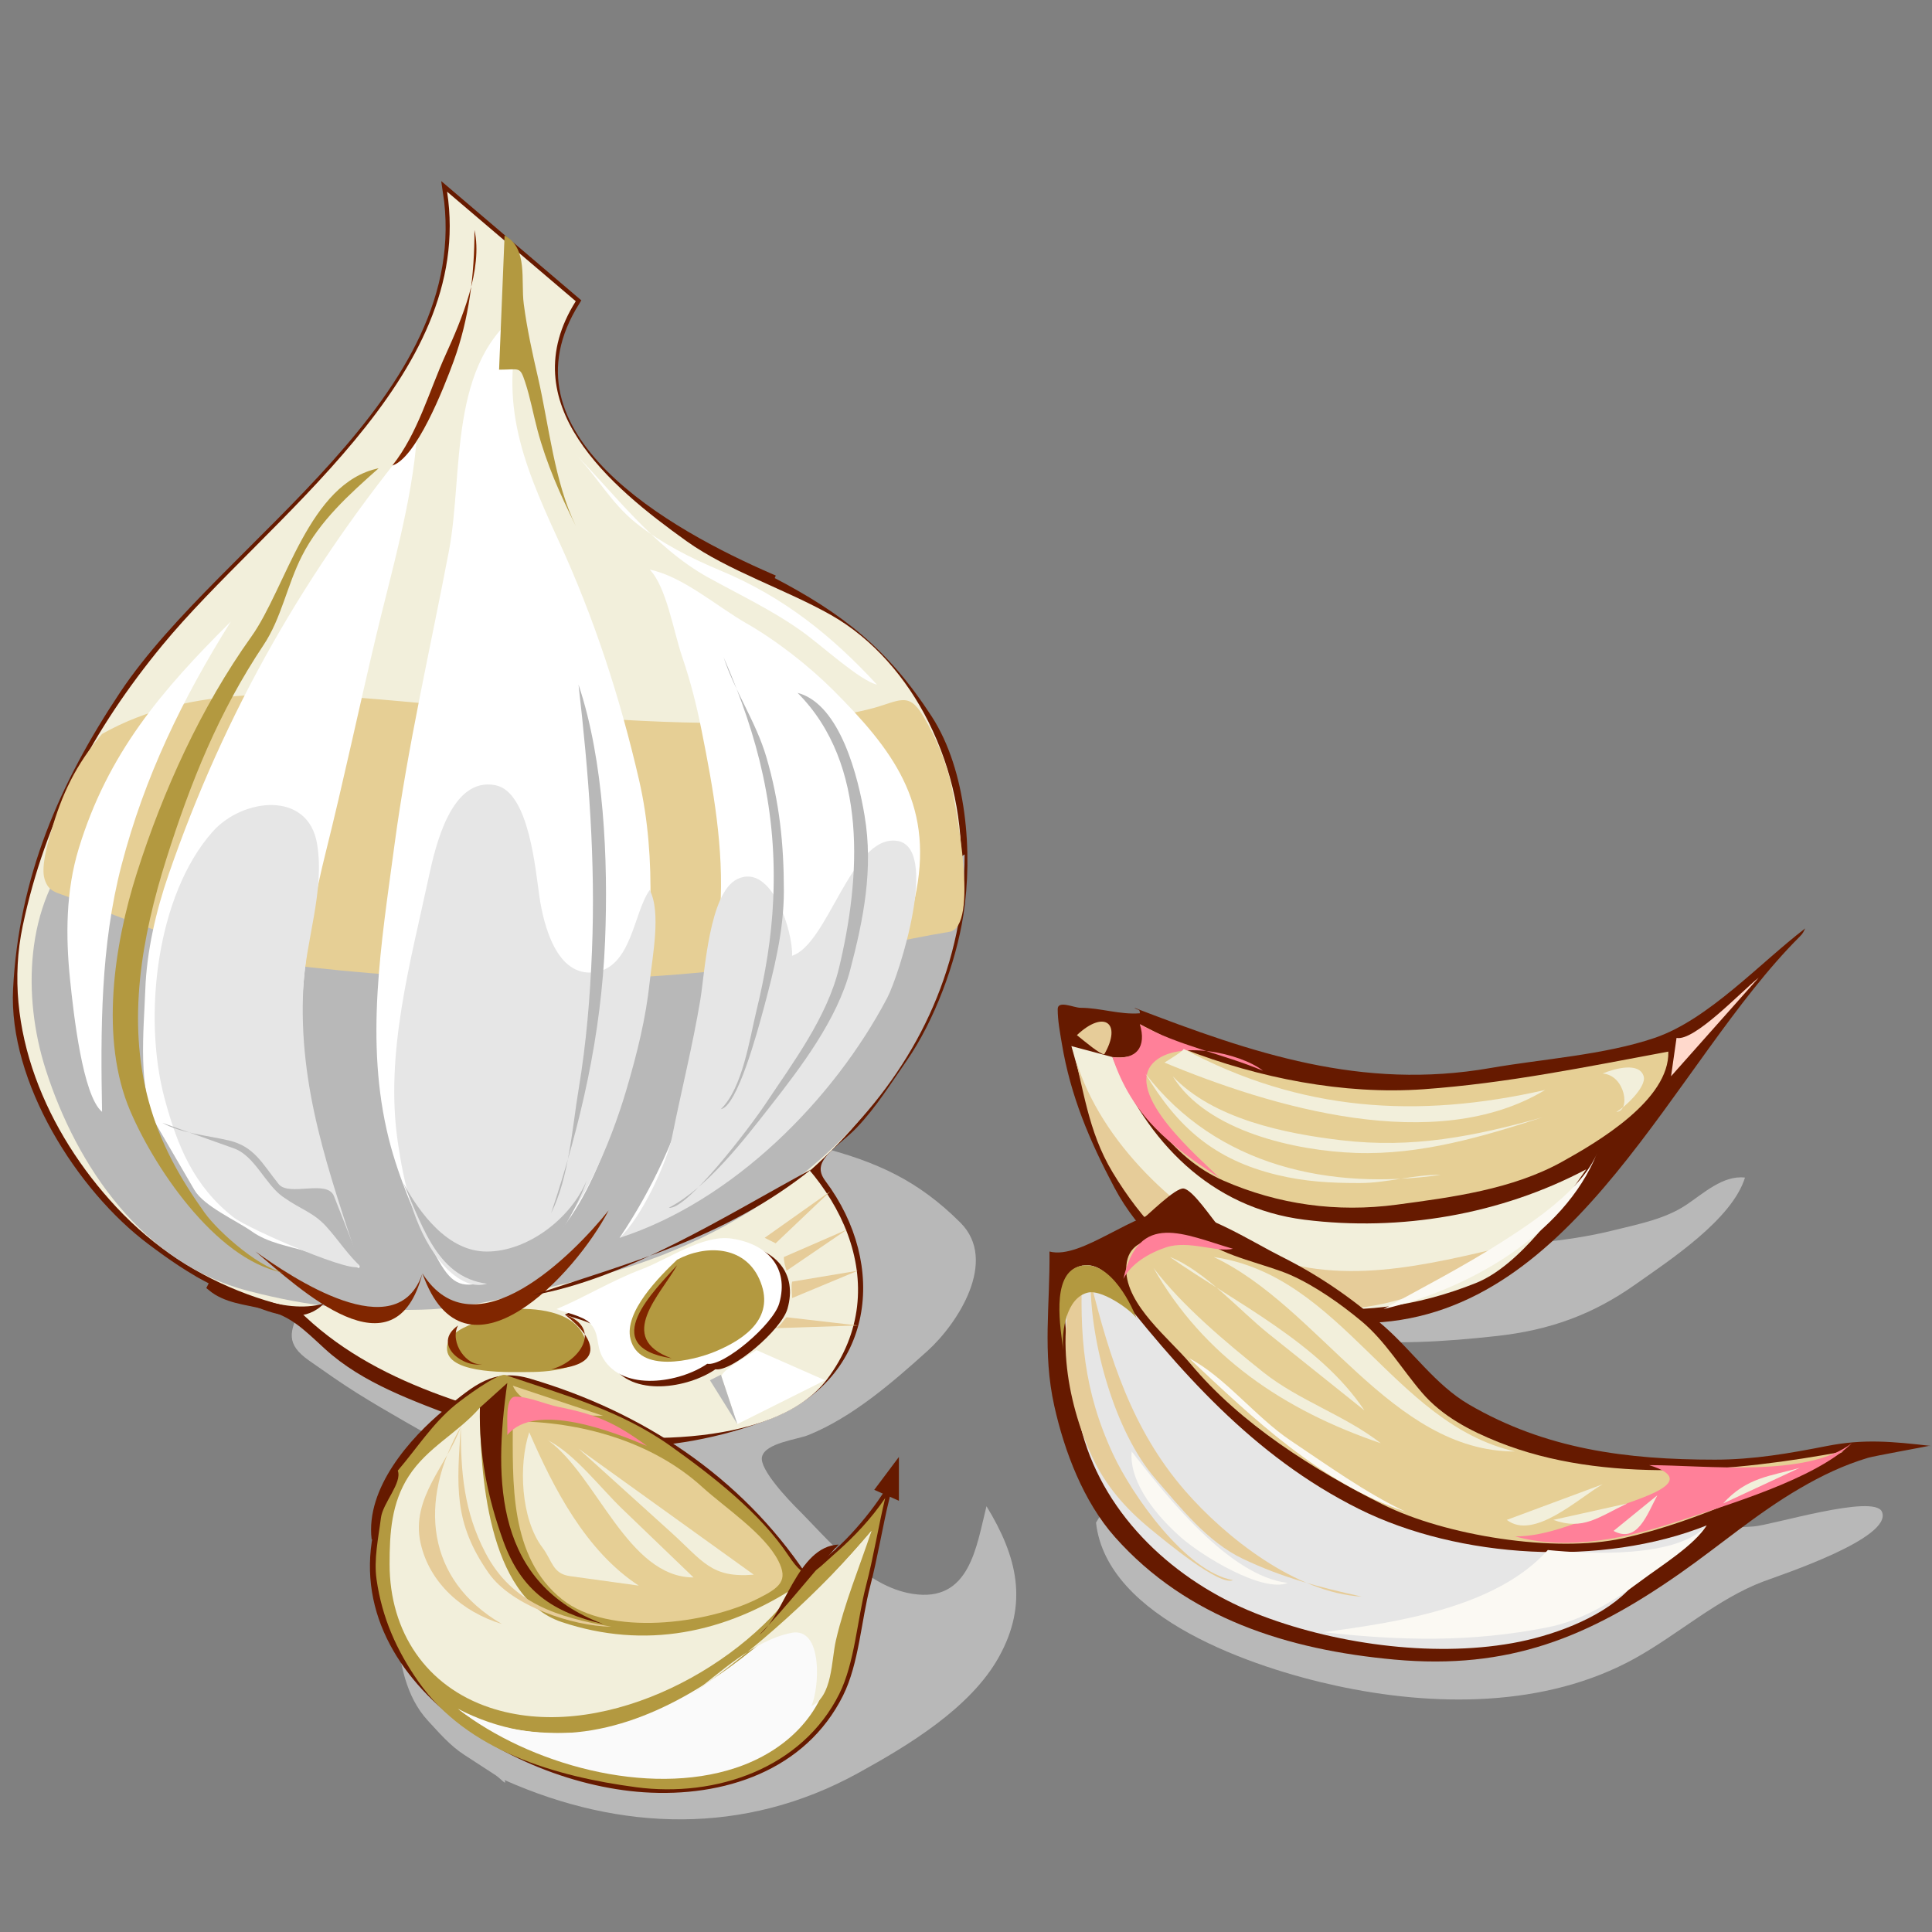 <svg version="1.0" preserveAspectRatio="xMidYMid meet" height="1080" viewBox="0 0 810 810" zoomAndPan="magnify" width="1080" xmlns:xlink="http://www.w3.org/1999/xlink" xmlns="http://www.w3.org/2000/svg"><rect x="0" y="0" width="810" height="810" fill="#808080" stroke="none"/><defs><clipPath id="ce99ecba10"><path clip-rule="nonzero" d="M 0 75.922 L 455 75.922 L 455 656 L 0 656 Z M 0 75.922"></path></clipPath><clipPath id="b25c34b4f6"><path clip-rule="nonzero" d="M 106 528 L 422 528 L 422 769.672 L 106 769.672 Z M 106 528"></path></clipPath></defs><path fill-rule="nonzero" fill-opacity="1" d="M 211.547 746.309 C 260.164 767.918 312.16 769.555 359.645 743.434 C 380.477 731.977 406.848 716.188 418.785 694.707 C 431.246 672.289 426.559 652.672 413.59 631.488 C 409.324 648.445 406.605 672.004 382.602 668.23 C 362.848 665.121 347.75 645.98 334.309 632.562 C 331.004 629.27 318.281 616.062 319.461 610.816 C 320.777 604.965 334.25 603.555 338.969 601.633 C 357.461 594.125 374.094 579.668 388.809 566.418 C 401.371 555.105 418.691 528.637 402.676 512.625 C 384.949 494.906 367.633 487.098 343.566 480.859 C 303.531 470.477 253.051 481.477 215.184 495.844 C 198.875 502.031 182.086 508.258 166.77 516.668 C 154.254 523.535 132.566 535.727 125.953 548.945 C 121.285 558.27 119.793 563.578 129.566 570.418 C 136.25 575.098 142.918 579.832 149.84 584.156 C 162.895 592.316 176.727 599.883 189.73 607.375 C 173.289 623.477 163.277 660.93 166.078 683.355 C 167.789 697.016 169.863 711.133 179.527 721.539 C 184.461 726.852 188.652 731.824 194.688 735.75 C 199.035 738.574 203.383 741.402 207.73 744.227 C 209.895 745.633 212.68 749.082 211.547 746.309" fill="#b8b8b8"></path><path fill-rule="nonzero" fill-opacity="1" d="M 322.918 242.25 C 281.066 224.113 205.832 182.84 241.402 126.289 L 187.457 80.359 C 200.824 167.602 94.328 227.551 51.859 291.242 C 26.328 329.535 9.688 368.34 7.262 414.691 C 5.262 452.895 33.672 498.039 63.25 520.242 C 71.961 526.777 80.105 532.453 89.871 537.336 L 88.715 539.633 C 94.867 544.707 102.883 545.18 110.535 547.09 C 122.871 550.176 127.809 555.465 137.316 564.188 C 153.043 578.617 174.121 585.73 193.629 593.32 C 234.355 609.156 281.633 609.145 322.148 593.383 C 364.57 576.879 370.512 530.812 344.598 496.211 C 336.992 486.055 349.988 479.91 357.914 471.586 C 365.914 463.188 371.973 453.379 378.594 443.859 C 390.043 427.398 399.023 403.324 402.129 383.477 C 406.129 357.875 403.52 323.531 389.086 301.312 C 379.207 286.105 370.996 275.762 357.574 263.684 C 347.613 254.723 330.922 251.445 322.918 242.25" fill="#661a00"></path><g clip-path="url(#ce99ecba10)"><path stroke-miterlimit="10" stroke-opacity="1" stroke-width="1.2" stroke="#661a00" d="M 107.351 56.222 C 93.202 50.092 67.767 36.14 79.793 17.025 L 61.555 1.5 C 66.074 30.99 30.071 51.253 15.714 72.782 C 7.083 85.726 1.457 98.843 0.637 114.51 C -0.039 127.424 9.565 142.683 19.565 150.188 C 22.51 152.397 25.263 154.316 28.565 155.966 L 28.174 156.743 C 30.254 158.458 32.963 158.618 35.55 159.263 C 39.721 160.306 41.39 162.094 44.604 165.043 C 49.921 169.92 57.047 172.325 63.642 174.89 C 77.41 180.243 93.393 180.239 107.09 174.911 C 121.432 169.333 123.441 153.761 114.68 142.065 C 112.109 138.632 116.502 136.555 119.182 133.742 C 121.886 130.903 123.934 127.587 126.173 124.37 C 130.043 118.806 133.08 110.668 134.129 103.959 C 135.482 95.305 134.6 83.697 129.72 76.186 C 123.567 66.716 117.318 61.793 107.351 56.609" stroke-linejoin="miter" fill="none" transform="matrix(2.958, 0, 0, 2.958, 5.378, 75.921)" stroke-linecap="square"></path></g><path fill-rule="nonzero" fill-opacity="1" d="M 313.727 468.445 C 351.102 491.809 376.336 538.832 346.762 578.23 C 324.352 608.094 257.621 605.711 226.023 597.469 C 181.648 585.898 138.219 571.625 111.098 532.422 C 96.73 511.648 122.023 490.25 136.539 480.574 C 152.723 469.785 174.676 463.965 193.773 461.672 C 213.703 459.277 233.43 458.395 253.512 459.777 C 262.645 460.406 272.543 459.977 281.484 462.062 C 289.91 464.035 307.371 470.82 313.727 468.445" fill="#f2efdb"></path><path fill-rule="nonzero" fill-opacity="1" d="M 187.445 80.359 L 241.391 126.285 C 214.375 169.234 255.754 203.961 287.906 226.922 C 305.227 239.293 329.59 247.184 348.418 257.859 C 366.129 267.898 380.188 284.488 389.211 302.535 C 430.727 385.59 372.758 483.703 295.027 520.426 C 218.188 556.723 113.355 575.281 48.719 506.039 C 19.621 474.875 0.469 431.18 9.535 388.16 C 18.961 343.461 39.09 305.73 68.016 270.578 C 111.746 217.438 199.371 158.18 187.445 80.359" fill="#f2efdb"></path><path fill-rule="nonzero" fill-opacity="1" d="M 213.848 548.82 C 223.926 548.309 240.047 549.289 244.848 560.301 C 250.633 573.578 231.566 575.227 221.715 575.227 C 215.105 575.227 188.527 576.484 187.445 566.043 C 186.285 554.797 209.703 553.047 213.848 548.82" fill="#b39940"></path><path fill-rule="nonzero" fill-opacity="1" d="M 32.461 354.777 C 64.352 349.867 96.242 363.715 126.348 373.395 C 158.109 383.605 190.859 396.566 224.078 400.996 C 259.375 405.699 293.566 408.996 327.453 395.441 C 353.125 385.168 381.539 373.68 404.414 358.219 C 404.414 449.277 328.742 517.668 243.633 536.582 C 221.531 541.496 199.352 548.574 176.656 549.09 C 149.398 549.711 130.512 548.023 104.168 541.25 C 60.055 529.91 32.168 489.094 19.145 448.367 C 9.332 417.684 10.535 379.133 32.461 354.777" fill="#b8b8b8"></path><path fill-rule="nonzero" fill-opacity="1" d="M 42.789 307.699 C 80.391 286.555 125.875 290.281 167.891 293.988 C 213.074 297.973 258.23 303.109 303.605 303.109 C 324.188 303.109 344.711 302.242 364.68 297.254 C 376.734 294.242 380.637 289.492 386.938 300.004 C 392.289 308.926 396.984 319.898 399.02 330.066 C 400.625 338.098 410.707 388.566 398.039 390.668 C 377.406 394.09 357.047 399.137 336.297 402.379 C 267.219 413.172 198.949 413.207 129.609 405.5 C 94.777 401.629 62.309 389.656 30.074 376.605 C 23.543 373.961 20.441 374.195 18.688 368.551 C 17.109 363.477 19.953 353.809 21.344 348.926 C 25.879 332.98 31.906 320.41 42.789 307.699" fill="#e6cf95"></path><path fill-rule="nonzero" fill-opacity="1" d="M 272.391 238.809 C 286.258 241.637 300.602 254.277 312.832 261.266 C 325.453 268.48 339.102 279.133 349.34 289.367 C 374.137 314.168 391.113 336.48 384.207 373.344 C 370.891 444.457 322.043 487.82 259.766 518.969 C 288.312 476.312 298.805 431.594 301.973 380.934 C 303.547 355.766 299.055 330.789 294.152 306.277 C 291.969 295.355 289.496 285.621 285.91 275.098 C 282.438 264.898 279.363 245.906 272.391 238.809" fill="#ffffff"></path><path fill-rule="nonzero" fill-opacity="1" d="M 227.625 523.559 C 250.43 503.715 262.129 459.086 267.219 430.555 C 273.141 397.395 275.559 360.113 267.938 327.062 C 259.891 292.172 249.039 258.848 233.992 226.223 C 218.309 192.195 208.438 166.922 219.582 129.73 C 187.508 151.422 194.488 198.094 188.203 231.051 C 180.379 272.074 170.879 313.082 165.355 354.461 C 159.883 395.488 152.797 436.629 162.992 477.418 C 167.125 493.969 175.484 513.805 183.992 528.727 C 189.781 538.887 194.137 540.465 205.164 536.789 C 210.316 535.066 226.848 525.188 227.625 523.559" fill="#ffffff"></path><path fill-rule="nonzero" fill-opacity="1" d="M 150.707 530.449 C 137.34 504.141 127.996 479.617 126.551 449.246 C 125.086 418.375 128.93 387.906 136.441 357.852 C 144.02 327.551 150.453 297.016 157.684 266.641 C 164.094 239.719 172.859 210.137 174.809 182.551 C 128.598 238.309 94.23 298.332 70.641 366.777 C 65.375 382.055 61.465 398.953 60.906 415.109 C 60.336 431.457 57.422 457.621 66.062 472.43 L 81.508 498.902 C 85.492 505.734 99.195 511.754 105.648 516.328 C 112.375 521.094 120.883 522.391 128.738 524.723 C 134.457 526.426 140.18 528.121 145.898 529.828 C 149.551 530.91 151.09 532.68 150.707 530.449" fill="#ffffff"></path><path fill-rule="nonzero" fill-opacity="1" d="M 42.789 466.148 C 42.152 431.691 42.145 396.441 50.953 362.703 C 60.688 325.422 76.402 293.18 96.746 260.621 C 67.781 289.402 45.184 315.781 32.992 355.816 C 27.582 373.582 27.492 392.484 29.387 410.844 C 30.859 425.07 34.648 459.391 42.789 466.148" fill="#ffffff"></path><path fill-rule="nonzero" fill-opacity="1" d="M 299.949 574.078 C 288.531 581.961 264.785 586.004 256.324 571.781 C 252.988 566.172 255.207 561.488 250.586 556.855 C 247.719 553.984 240.23 552.59 236.809 551.121 C 248.641 546.176 260.094 539.086 272.398 534.469 C 283.355 530.355 298.129 519.852 310.066 521.562 C 324.988 523.703 334.457 533.656 330.152 548.711 C 327.598 557.637 306.809 575.23 299.949 574.078" fill="#661a00"></path><path fill-rule="nonzero" fill-opacity="1" d="M 296.504 571.781 C 285.105 579.652 261.316 583.688 252.871 569.484 C 249.535 563.871 251.762 559.191 247.133 554.562 C 244.332 551.762 237.027 550.273 233.363 548.824 C 245.195 543.871 256.645 536.789 268.949 532.176 C 279.906 528.062 294.676 517.562 306.613 519.27 C 321.527 521.402 331.012 531.363 326.707 546.418 C 324.16 555.332 303.355 572.945 296.504 571.781" fill="#ffffff"></path><path fill-rule="nonzero" fill-opacity="1" d="M 283.871 528.145 C 295.832 521.754 311.992 522.199 318.312 536.18 C 325.438 551.949 312.938 561.188 299.941 566.602 C 290.555 570.516 268.051 575.898 264.352 561.441 C 261.434 550.031 276.828 534.887 283.871 528.145" fill="#b39940"></path><path fill-rule="nonzero" fill-opacity="1" d="M 164.484 195.18 C 175.176 181.773 179.863 164.074 186.863 148.676 C 193.582 133.891 202.516 112.758 198.926 96.434 C 198.926 115.25 196.656 133.656 190.211 151.379 C 185.961 163.07 174.457 192.008 164.484 195.18" fill="#802600"></path><path fill-rule="nonzero" fill-opacity="1" d="M 211.547 98.727 C 210.781 117.48 210.012 136.234 209.246 154.992 C 217.891 154.992 217.918 153.41 220.156 160.156 C 222.32 166.664 223.551 173.625 225.324 180.25 C 229.129 194.496 234.805 207.254 241.391 220.438 C 232.422 202.156 230.148 178.195 225.582 158.395 C 223.227 148.191 220.941 137.828 219.59 127.434 C 218.293 117.5 221.48 104 211.547 98.727" fill="#b39940"></path><path fill-rule="nonzero" fill-opacity="1" d="M 177.105 533.887 C 198.848 568.121 240.531 525.77 255.168 507.473 C 241.395 534.129 194.926 584.266 177.105 533.887" fill="#802600"></path><path fill-rule="nonzero" fill-opacity="1" d="M 223.027 543.086 C 265.062 529.055 304.66 518.652 340.129 490.266 C 304.531 509.414 263.234 536.117 223.027 543.086" fill="#661a00"></path><path fill-rule="nonzero" fill-opacity="1" d="M 317.18 566.043 L 345.879 578.68 L 309.141 597.047 L 302.555 577.266 C 301.738 574.82 314.738 567.734 317.18 566.043" fill="#ffffff"></path><path fill-rule="nonzero" fill-opacity="1" d="M 328.648 527.008 L 355.047 515.523 L 329.789 532.742 C 329.207 531.004 328.566 528.859 328.648 527.008" fill="#e6cc99"></path><path fill-rule="nonzero" fill-opacity="1" d="M 332.09 537.336 C 341.273 535.805 350.461 534.277 359.645 532.742 L 332.09 544.227 C 332.09 542.094 331.605 539.43 332.09 537.336" fill="#e6cc99"></path><path fill-rule="nonzero" fill-opacity="1" d="M 329.789 552.262 L 359.645 555.711 L 325.207 556.855 C 327.391 555.867 328.645 553.164 329.789 552.262" fill="#e6cc99"></path><path fill-rule="nonzero" fill-opacity="1" d="M 325.195 521.254 L 348.152 499.438 L 320.594 518.957 L 325.195 521.254" fill="#e6cc99"></path><path fill-rule="nonzero" fill-opacity="1" d="M 302.238 576.367 L 309.125 597.035 L 297.645 578.668 L 302.238 576.367" fill="#b8b8b8"></path><path fill-rule="nonzero" fill-opacity="1" d="M 367.672 287.035 C 348.93 266.719 328.641 250.285 302.109 239.23 C 289.781 234.098 277.074 227.641 266.648 219.285 C 255.914 210.676 250.086 199.266 240.816 190.008 C 256.641 205.812 273.965 229.352 296.691 241.977 C 310.066 249.406 323.551 255.672 336.109 264.641 C 344.859 270.891 360.375 285.281 367.672 287.035" fill="#ffffff"></path><path fill-rule="nonzero" fill-opacity="1" d="M 376.871 629.207 L 376.871 610.832 L 366.535 624.617 L 376.871 629.207" fill="#661a00"></path><path fill-rule="nonzero" fill-opacity="1" d="M 336.672 661.336 C 309.324 620.352 268.5 593.574 221.867 579.816 C 207.492 575.574 200.223 581.828 187.43 592.445 C 173.07 604.355 155.121 624.754 157.574 645.266 C 157.473 638.652 160.598 630.16 164.469 624.602 C 132.055 693.809 210.102 745.781 270.078 749.75 C 303.012 751.93 336.527 740.879 351.844 710.203 C 358.363 697.141 359.359 679.016 363.074 664.785 C 366.254 652.613 368.234 640.016 371.113 628.043 C 363.004 640.066 349.676 655.16 336.672 661.336" fill="#661a00"></path><g clip-path="url(#b25c34b4f6)"><path stroke-miterlimit="10" stroke-opacity="1" stroke-width="1.2" stroke="#661a00" d="M 112 197.881 C 102.755 184.027 88.954 174.976 73.188 170.326 C 68.329 168.892 65.871 171.006 61.546 174.594 C 56.692 178.62 50.624 185.515 51.453 192.449 C 51.419 190.213 52.475 187.343 53.784 185.464 C 42.826 208.857 69.211 226.425 89.487 227.766 C 100.621 228.503 111.951 224.768 117.13 214.399 C 119.334 209.983 119.67 203.857 120.926 199.047 C 122.001 194.932 122.671 190.674 123.644 186.627 C 120.902 190.691 116.397 195.793 112 197.881" stroke-linejoin="miter" fill="none" transform="matrix(2.958, 0, 0, 2.958, 5.378, 75.921)" stroke-linecap="square"></path></g><path stroke-miterlimit="10" stroke-opacity="1" stroke-width="0.7" stroke="#661a00" d="M 51.458 192.06 L 51.458 192.449" stroke-linejoin="miter" fill="none" transform="matrix(2.958, 0, 0, 2.958, 5.378, 75.921)" stroke-linecap="square"></path><path fill-rule="nonzero" fill-opacity="1" d="M 166.77 616.562 C 174.68 607.348 181.387 596.762 190.887 589.008 C 193.93 586.523 208.758 575.426 211.914 576.5 C 236.762 584.973 260.066 591.199 281.469 606.484 C 298.805 618.867 318.562 634.176 330.508 652.082 C 338.609 664.223 340.312 659.895 350.453 651.008 C 358.152 644.27 365.371 636.582 371.129 628.047 C 368.25 640.02 366.27 652.617 363.09 664.789 C 359.375 679.02 358.379 697.145 351.855 710.203 C 336.336 741.289 300.207 753.77 266.68 749.297 C 233.195 744.832 195.898 734.27 175.387 704.98 C 166.219 691.887 160.168 678.164 157.887 662.281 C 156.652 653.664 158.645 644.914 159.707 636.371 C 160.48 630.164 168.711 621.641 166.77 616.562" fill="#b39940"></path><path fill-rule="nonzero" fill-opacity="1" d="M 214.992 595.898 C 214.992 621.258 213.395 652.727 235.652 670.527 C 255.391 686.312 296.414 680.891 317.676 670.27 C 327.133 665.551 330.477 662.633 326.352 654.453 C 320.574 643 303.898 632.059 294.414 623.43 C 273.199 604.129 242.984 595.898 214.992 595.898" fill="#e6cf95"></path><path fill-rule="nonzero" fill-opacity="1" d="M 334.395 664.797 C 308.344 701.398 250.355 730.965 205.348 715.922 C 178.789 707.051 163.336 684.281 163.336 655.754 C 163.336 642.664 164.094 630.121 171.375 618.867 C 179.195 606.777 191.992 600.785 201.215 590.16 C 201.215 616.703 204.262 669.648 235.535 680.062 C 270.457 691.688 304.023 684.793 334.395 664.797" fill="#f2efdb"></path><path fill-rule="nonzero" fill-opacity="1" d="M 252.871 593.586 L 214.988 580.949 C 219.977 592.637 245.094 593.586 252.871 593.586" fill="#e6cf95"></path><path fill-rule="nonzero" fill-opacity="1" d="M 365.395 641.84 C 357.09 659.527 351.25 677.562 348.469 697.16 C 345.371 719.004 329.062 734.32 308.492 741.176 C 271.43 753.527 221.91 739.688 192.035 716.469 C 260.219 751.555 325.23 688.723 365.395 641.84" fill="#fafafa"></path><path fill-rule="nonzero" fill-opacity="1" d="M 221.883 600.48 C 232.074 623.918 245.566 650.254 267.805 664.777 L 239.008 660.805 C 231.605 659.781 231.672 654.492 227.359 648.746 C 218.336 636.719 217.344 614.113 221.883 600.48" fill="#f2efdb"></path><path fill-rule="nonzero" fill-opacity="1" d="M 229.91 603.941 C 250.297 618.789 263.223 661.348 290.762 661.348 L 260.914 632.645 C 251.625 623.711 241.121 609.758 229.91 603.941" fill="#f2efdb"></path><path fill-rule="nonzero" fill-opacity="1" d="M 242.547 607.371 L 281.234 642.34 C 294.758 654.562 298.094 661.676 316.016 660.188 L 242.547 607.371" fill="#f2efdb"></path><path fill-rule="nonzero" fill-opacity="1" d="M 193.184 598.191 C 193.184 617.344 194.477 633.684 203.512 651.008 C 214.672 672.414 234.016 678.066 256.324 682.012 C 239.906 681.777 214.5 673.285 204.871 659.516 C 190.004 638.246 191.562 623.098 193.184 598.191" fill="#e6cc99"></path><path fill-rule="nonzero" fill-opacity="1" d="M 193.184 598.203 C 175.441 629.449 178.516 662.266 210.402 680.871 C 194.012 675.887 180.062 663.805 176.32 646.895 C 172.121 627.922 187.652 613.973 193.184 598.203" fill="#e6cc99"></path><path fill-rule="nonzero" fill-opacity="1" d="M 340.133 715.297 C 349.09 711.184 348.504 696.172 350.457 687.742 C 354.152 671.809 360.289 657.148 365.391 641.816 C 344.219 667.094 316.805 691.492 289.613 710.707 C 301.777 701.184 316.234 687.707 331.75 684.59 C 345.234 681.879 343.52 708.227 340.133 715.297" fill="#f2efdb"></path><path fill-rule="nonzero" fill-opacity="1" d="M 287.312 716.457 C 260.691 727.59 217.117 732.152 192.027 716.457 C 207.738 727.938 216.965 731.766 236.637 733.559 C 253.914 735.133 272.559 723.832 287.312 716.457" fill="#fafafa"></path><path fill-rule="nonzero" fill-opacity="1" d="M 201.211 590.156 C 200.719 609.551 204.477 628.129 211.07 646.254 C 218.676 667.156 231.816 676.008 252.871 680.859 C 207.879 664.078 206.723 621.586 212.691 579.824 L 201.211 590.156" fill="#661a00"></path><path fill-rule="nonzero" fill-opacity="1" d="M 318.301 685.445 C 329.926 673.559 340.258 659.836 351.598 647.559 C 334.203 648.367 328.98 677.207 318.301 685.445" fill="#661a00"></path><path fill-rule="nonzero" fill-opacity="1" d="M 271.246 606.223 C 257.34 600.371 224.414 587.414 212.691 601.637 C 212.992 597.469 211.414 585.559 216.141 585.559 C 221.809 585.559 228.496 588.715 234.164 589.852 C 250.023 593.031 257.973 596.492 271.246 606.223" fill="#ff8099"></path><path fill-rule="nonzero" fill-opacity="1" d="M 221.883 527.008 C 242.297 514.281 256.27 478.504 262.727 456.531 C 267.082 441.711 270.777 426.992 272.398 411.609 C 273.539 400.789 277.262 382.457 272.395 373.148 C 265.602 382.602 264.879 405.441 249.434 407.598 C 233.336 409.84 227.926 387.723 226.191 376.199 C 224.523 365.109 221.914 332.051 207.766 329.219 C 189.105 325.48 182.488 354.938 179.664 368.129 C 171.965 404.055 161.352 441.703 166.777 478.781 C 169.215 495.449 173.309 514.523 183.996 528.156 C 188.648 534.086 196.762 541.191 205.004 537.891 C 209.723 535.996 222.242 530.445 221.883 527.008" fill="#e6e6e6"></path><path fill-rule="nonzero" fill-opacity="1" d="M 150.707 530.453 C 137.957 491.5 124.945 455.949 127.168 413.914 C 128.227 393.891 136.223 373.5 132.93 353.758 C 129.191 331.371 101.727 334.551 89.184 348.652 C 65.578 375.195 59.836 426.18 68.961 460.379 C 74.312 480.434 81.23 497.258 97.898 510.359 C 104.289 515.391 151.238 535.648 150.707 530.453" fill="#e6e6e6"></path><path fill-rule="nonzero" fill-opacity="1" d="M 259.766 518.965 C 307.199 503.645 349.398 461.254 371.965 418.383 C 376.969 408.871 394.375 354.438 375.711 352.477 C 356.816 350.488 347.176 395.859 332.086 400.703 C 332.508 390.73 323.641 361.582 309.125 368.551 C 297.277 374.238 295.512 407.785 293.609 419.203 C 290.383 438.531 285.645 457.293 281.809 476.434 C 279.465 488.152 268.586 510.895 259.766 518.965" fill="#e6e6e6"></path><path fill-rule="nonzero" fill-opacity="1" d="M 280.43 506.344 C 296.598 497.918 311.793 478.039 322.906 463.867 C 335.785 447.438 350.992 427.398 356.391 406.855 C 362.055 385.332 366.219 364.344 362.492 342.027 C 359.883 326.371 352.434 295.211 334.391 290.488 C 364.246 320.543 360.715 368.5 351.77 405.789 C 346.824 426.414 332.336 445.699 320.824 462.973 C 314.094 473.059 287.777 507.562 280.43 506.344" fill="#b8b8b8"></path><path fill-rule="nonzero" fill-opacity="1" d="M 302.238 465.012 C 311.395 456.027 314.223 435.715 317.16 423.676 C 320.891 408.402 323.445 393.148 324.164 377.414 C 325.855 340.387 318.078 309.375 303.383 275.559 C 307.953 289.707 316.938 302.582 321.273 317.324 C 326.832 336.227 328.641 353.91 328.641 373.555 C 328.641 390.277 324.496 406.762 320.188 422.777 C 317.508 432.727 309.062 463.926 302.238 465.012" fill="#b8b8b8"></path><path fill-rule="nonzero" fill-opacity="1" d="M 245.988 494.863 C 241.91 507.562 224.645 538.496 208.789 538.496 C 184.176 538.496 177.824 515.465 169.066 496.016 C 175.957 508.559 187.719 524.719 204.086 524.719 C 221.418 524.719 239.535 510.586 245.988 494.863" fill="#b8b8b8"></path><path fill-rule="nonzero" fill-opacity="1" d="M 68.047 470.746 L 98.145 481.496 C 106.789 484.586 111.195 496.504 118.566 501.746 C 126.34 507.27 131.371 508.203 136.93 514.379 C 142.016 520.027 146.102 526.496 151.848 531.598 L 140.031 501.5 C 137.199 494.293 121.16 501.844 116.816 496.414 C 109.859 487.719 106.613 480.629 95.855 478.117 C 86.98 476.047 75.859 475.125 68.047 470.746" fill="#b8b8b8"></path><path fill-rule="nonzero" fill-opacity="1" d="M 177.105 533.887 C 166.453 565.527 122.113 535.434 107.086 524.695 C 125.766 540.363 165.586 578.316 177.105 533.887" fill="#802600"></path><path fill-rule="nonzero" fill-opacity="1" d="M 120.852 533.895 C 110.277 533.082 91.715 516.742 85.773 508.418 C 75.227 493.648 67.098 479.133 62.309 461.555 C 53.145 427.918 59.414 392.812 69.734 360.141 C 80.008 327.617 91.715 298.582 110.523 270.383 C 117.977 259.203 120.305 245.461 126.594 233.066 C 134.121 218.234 146.543 207.172 158.75 196.32 C 129.434 202.418 119.988 246.461 105.359 266.938 C 84.305 296.406 68.328 331.598 57.406 365.922 C 47.805 396.086 41.715 435.75 54.656 465.891 C 65.617 491.457 92.598 530.418 120.852 533.895" fill="#b39940"></path><path fill-rule="nonzero" fill-opacity="1" d="M 135.781 546.52 C 118.625 551.469 98.031 540.445 81.824 535.035 C 95.215 540.629 121.707 561.137 135.781 546.52" fill="#661a00"></path><path fill-rule="nonzero" fill-opacity="1" d="M 231.066 508.633 C 238.582 493.531 239.844 473.164 242.602 456.613 C 245.836 437.211 247.395 418.242 248.188 398.613 C 249.707 360.828 246.832 324.574 242.547 287.039 C 253.277 319.109 255.031 360.793 253.68 394.402 C 252.086 433.988 243.547 471.156 231.066 508.633" fill="#b8b8b8"></path><path fill-rule="nonzero" fill-opacity="1" d="M 501.996 540.777 C 541.172 565.277 583.109 565.059 627.598 560.121 C 649.703 557.668 667.719 551.184 685.68 538.484 C 700.023 528.344 726.164 511.309 731.594 493.707 C 722.395 492.641 714.207 500.324 706.98 505.141 C 697.977 511.145 686.969 513.188 676.621 515.777 C 656.246 520.879 632.617 522.414 611.629 522.414 C 591.598 522.414 571.477 523.559 551.391 523.559 C 544.703 523.559 482.684 527.703 501.996 540.777" fill="#b8b8b8"></path><path fill-rule="nonzero" fill-opacity="1" d="M 475.594 422.52 C 476.848 423.656 477.945 422.773 477.891 424.816 C 469.586 425.52 461.312 422.52 452.973 422.52 C 450.262 422.52 443.445 419.203 443.445 423.094 C 443.445 427.918 444.398 432.812 445.191 437.574 C 448.844 459.535 456.809 478.266 467.172 497.832 C 487.387 535.992 533.363 556.441 575.473 554.562 C 661.426 550.73 701.586 445.453 754.562 392.664 C 756.062 391.172 756.027 390.73 756.855 389.223 C 737.797 403.797 716.258 427.484 693.711 435.148 C 672.621 442.32 646.867 443.941 624.828 447.781 C 570.867 457.176 525.352 441.656 475.594 422.52" fill="#661a00"></path><path fill-rule="nonzero" fill-opacity="1" d="M 496.25 439.738 C 527.633 451.961 563.285 459.066 596.855 456.668 C 631.797 454.164 665.168 447.266 699.457 440.891 C 699.992 461.098 669.961 478.715 654.875 487.094 C 634.055 498.648 608.855 501.957 585.609 505.062 C 560.48 508.422 535.934 505.039 512.906 494.965 C 490.57 485.188 478.012 463.23 466.414 443.184 C 476.047 444.199 485.57 439.82 477.895 429.406 C 482.93 432.074 495.309 437.875 496.25 439.738" fill="#e6cf95"></path><path fill-rule="nonzero" fill-opacity="1" d="M 466.406 443.18 C 480.641 478.434 507.488 506.457 546.965 511.383 C 587.074 516.387 629.059 509.266 665.012 490.258 C 654.258 505.852 637.164 530.562 618.742 537.93 C 594.07 547.797 568.418 551.469 542.297 547.113 C 515.324 542.613 493.977 524.48 477.117 503.863 C 459.836 482.73 456.383 463.523 449.184 438.59 L 466.406 443.18" fill="#f2efdb"></path><path fill-rule="nonzero" fill-opacity="1" d="M 511.16 493.711 C 490.234 480.273 474.531 467.609 466.398 443.188 C 476.598 444.574 480.777 438.785 477.879 429.41 C 493.637 438.367 512.73 441.809 529.539 448.926 C 519.91 441.34 493.305 435.816 483.613 445.484 C 470.656 458.414 503.41 485.941 511.16 493.711" fill="#ff8099"></path><path fill-rule="nonzero" fill-opacity="1" d="M 702.895 435.148 C 702.129 440.508 701.359 445.863 700.598 451.223 C 712.844 437.445 725.09 423.668 737.336 409.887 C 730.188 415.555 710.367 436.691 702.895 435.148" fill="#ffd9cc"></path><path fill-rule="nonzero" fill-opacity="1" d="M 496.254 439.75 C 545.121 466.043 594.285 469.141 647.797 456.973 C 601.875 484.715 533.023 464.16 488.215 445.488 C 491.398 443.504 496.242 440.457 496.254 439.75" fill="#f2efdb"></path><path fill-rule="nonzero" fill-opacity="1" d="M 491.668 451.227 C 508.719 469.211 538.93 475.297 562.41 478.059 C 592.238 481.566 618.031 476.469 646.656 468.449 C 621.41 476.633 595.617 484.266 568.578 483.375 C 543.316 482.539 505.898 474.328 491.668 451.227" fill="#f2efdb"></path><path fill-rule="nonzero" fill-opacity="1" d="M 480.191 450.074 C 510.238 489.094 557.859 499.172 604.172 492.555 C 592.727 492.406 581.633 496 570.012 496 C 557.844 496 547.188 495.445 535.297 492.555 C 509.113 486.191 493.742 472.676 480.191 450.074" fill="#f2efdb"></path><path fill-rule="nonzero" fill-opacity="1" d="M 677.641 466.148 C 680.773 464.637 690.484 455.711 689.113 451.223 C 687.262 445.16 677.082 447.941 671.898 450.074 C 681.461 450.742 683.77 466.008 677.641 466.148" fill="#f2efdb"></path><path fill-rule="nonzero" fill-opacity="1" d="M 449.191 437.441 C 457.152 473.535 488.18 504.355 519.172 521.406 C 553.648 540.371 591.109 532.035 627.137 523.559 C 595.727 549.344 551.043 557.84 514.227 538.199 C 493.441 527.109 478.617 511.691 466.414 491.41 C 455.934 473.988 454.34 456.059 449.191 437.441" fill="#e6cc99"></path><path fill-rule="nonzero" fill-opacity="1" d="M 669.621 483.355 C 655.641 518.469 614.242 540.934 580.074 548.805 C 596.805 539.629 613.477 530.996 629.656 520.695 C 643.207 512.066 663.441 498.488 669.621 483.355" fill="#fbf9f3"></path><path fill-rule="nonzero" fill-opacity="1" d="M 462.977 442.027 C 470.5 428.906 462.961 423.195 451.492 433.988 C 455.008 436.797 461.148 442.039 462.977 442.027" fill="#e6cc99"></path><path fill-rule="nonzero" fill-opacity="1" d="M 283.871 530.449 C 277.191 542.531 257.797 560.934 281.574 569.48 C 249.707 564.555 274.809 540.605 283.871 530.449" fill="#802600"></path><path fill-rule="nonzero" fill-opacity="1" d="M 202.363 571.781 C 194.898 574.012 180.617 563.758 192.027 555.711 C 188.277 562.926 195.973 573.305 202.363 571.781" fill="#802600"></path><path fill-rule="nonzero" fill-opacity="1" d="M 236.809 551.102 C 250.98 562.145 253.016 572.855 231.066 574.062 C 242.488 571.305 253.148 557.078 236.809 551.102" fill="#802600"></path><path fill-rule="nonzero" fill-opacity="1" d="M 459.512 638.375 C 464.012 678.637 526 699.309 559.973 706.699 C 600.836 715.582 647.879 716.168 685.609 695.188 C 703.508 685.238 720.312 670.176 739.344 663.027 C 746.656 660.285 793.824 644.766 788.996 633.785 C 785.676 626.223 742.742 639.473 735.156 639.98 C 713.211 641.445 691.465 641.828 669.473 641.828 C 652.016 641.828 633.105 641.938 617.309 634.039 C 599.559 625.16 580.473 620.945 561.438 615.66 C 525.496 605.676 480.137 603.066 459.512 638.375" fill="#b8b8b8"></path><path fill-rule="nonzero" fill-opacity="1" d="M 440.004 524.707 C 440.27 547.203 437.012 566.93 441.996 589.359 C 446.258 608.543 454.254 629.582 467.465 644.449 C 497.711 678.488 539.93 691.723 584.656 695.789 C 632.582 700.145 665.867 686.562 704.344 659.645 C 721.312 647.77 736.457 634.586 754.562 624.031 C 763.887 618.594 772.879 614.285 783.215 611.18 C 785.648 610.449 808.469 606.32 808.52 606.227 L 809.664 606.227 C 793.305 604.34 781.414 603.215 766.039 606.227 C 750.191 609.332 735.172 611.969 718.977 611.969 C 682.082 611.969 648.062 607.641 615.789 588.793 C 601.949 580.711 592.203 566.477 580.262 556.023 C 566.738 544.184 553.086 534.758 537.039 526.73 C 525.355 520.879 504.734 507.648 491.668 507.484 C 475.844 507.281 453.574 528.254 440.004 524.707" fill="#661a00"></path><path fill-rule="nonzero" fill-opacity="1" d="M 505.453 520.129 C 494.773 519.828 472.164 514.438 472.164 532.184 C 472.164 547.25 490.344 561.246 499.137 571.793 C 520.223 597.074 550.852 616.281 579.793 630.781 C 605.727 643.777 651.938 651.25 680.426 644.918 C 712.613 637.762 743.312 622.332 772.953 608.539 C 727.574 616.988 672.488 622.289 628.258 604.613 C 616.32 599.84 604.648 593.762 596.152 583.852 C 587.828 574.133 580.723 562.184 570.895 553.996 C 562.203 546.754 551.477 539.176 541.121 534.57 C 531.191 530.16 512.402 526.477 505.453 520.129" fill="#e6cf95"></path><path fill-rule="nonzero" fill-opacity="1" d="M 464.113 536.191 C 494.152 574.535 525.371 610.527 569.734 632.637 C 611.789 653.598 671.844 656.992 715.535 639.527 C 707.57 650.121 692.078 657.215 682.234 667.086 C 670.488 678.859 650.137 686.031 634.016 688.902 C 599.816 694.988 558.195 689.102 526.109 676.27 C 493.043 663.043 463.453 636.285 453.719 600.633 C 448.328 580.895 446.988 561.973 445.801 541.617 C 445.422 535.172 449.871 530.258 456.074 530.449 C 460.965 530.598 465.734 535.18 464.113 536.191" fill="#e6e6e6"></path><path fill-rule="nonzero" fill-opacity="1" d="M 648.938 649.855 C 627.207 674.148 585.086 680.277 554.805 684.301 C 587.223 687.926 616.949 688.633 649.141 682.203 C 663.336 679.367 676.672 671.27 688.023 662.746 C 696.422 656.441 710.371 647.875 715.535 639.523 C 703.438 653.32 666.211 651.586 648.938 649.855" fill="#fbf9f3"></path><path fill-rule="nonzero" fill-opacity="1" d="M 508.883 527.023 C 553.16 547.891 583.195 608.543 635.168 608.543 C 584.07 596.836 562.711 534.773 508.883 527.023" fill="#f2efdb"></path><path fill-rule="nonzero" fill-opacity="1" d="M 490.516 527.023 C 518.152 546.324 553.16 563.043 572.035 591.316 L 531.852 559.172 C 519.723 549.469 504.914 532.555 490.516 527.023" fill="#f2efdb"></path><path fill-rule="nonzero" fill-opacity="1" d="M 483.621 531.605 C 495.477 547.305 514.098 562.914 529.547 575.238 C 544.578 587.23 563.848 593.336 578.906 605.09 C 538.203 591.246 504.617 568.527 483.621 531.605" fill="#f2efdb"></path><path fill-rule="nonzero" fill-opacity="1" d="M 631.73 637.223 L 671.91 622.293 C 661.828 628.055 643.062 645.941 631.73 637.223" fill="#f2efdb"></path><path fill-rule="nonzero" fill-opacity="1" d="M 683.375 638.375 L 709.789 620.016 C 704.23 631.121 698.434 643.777 683.375 638.375" fill="#f2efdb"></path><path fill-rule="nonzero" fill-opacity="1" d="M 457.238 537.348 C 457.133 562.977 467.383 600.312 484.363 619.891 C 494.93 632.074 506.172 646.438 520.984 653.492 C 537.762 661.48 552.676 665.336 570.883 669.383 C 543.52 667.887 513.867 644.66 496.746 624.898 C 474.633 599.383 465.258 569.465 457.238 537.348" fill="#e6cc99"></path><path fill-rule="nonzero" fill-opacity="1" d="M 516.93 662.488 C 497.059 658.91 474.641 626.789 466.703 609.785 C 454.168 582.938 452.523 559.727 453.793 530.449 C 441.277 554.617 447.074 587.559 457.938 610.855 C 463.539 622.867 471.859 632.391 481.918 640.68 C 488.699 646.266 511.395 665.137 516.93 662.488" fill="#e6cc99"></path><path fill-rule="nonzero" fill-opacity="1" d="M 511.172 514.375 C 508.227 511.199 500.25 498.906 496.25 498.301 C 492.805 497.781 481.023 509.727 477.891 512.074 C 486.629 512.98 504.922 517.758 511.172 514.375" fill="#661a00"></path><path fill-rule="nonzero" fill-opacity="1" d="M 516.918 523.559 C 496.594 517.672 477.414 507.348 470.996 536.191 C 474.227 529.719 481.84 525.301 488.859 522.961 C 498.387 519.789 510.125 525.23 516.918 523.559" fill="#ff8099"></path><path fill-rule="nonzero" fill-opacity="1" d="M 476.738 553.41 C 473.484 544.395 463.75 527.125 452.055 531.023 C 440.535 534.859 444.707 557.156 445.754 566.043 C 444.973 558.141 447.082 544.105 456.074 541.934 C 462.648 540.34 476.992 551.367 476.738 553.41" fill="#b39940"></path><path fill-rule="nonzero" fill-opacity="1" d="M 776.375 605.078 C 761.008 620.102 724.395 630.828 703.363 637.836 C 682.246 644.867 657.254 650.348 635.168 644.117 C 648.543 644.387 665.238 636.91 677.602 631.969 C 686.754 628.309 713.734 621.172 691.418 614.27 C 715.16 614.266 757.586 619.668 776.375 605.078" fill="#ff8099"></path><path fill-rule="nonzero" fill-opacity="1" d="M 651.223 637.223 L 682.223 630.332 C 670.008 636.121 663.762 641.75 651.223 637.223" fill="#f2efdb"></path><path fill-rule="nonzero" fill-opacity="1" d="M 676.484 641.84 L 694.844 626.902 C 690.598 634.805 686.523 647.293 676.484 641.84" fill="#f2efdb"></path><path fill-rule="nonzero" fill-opacity="1" d="M 722.422 630.328 L 754.562 615.402 C 742.117 618.918 732.297 619.387 722.422 630.328" fill="#f2efdb"></path><path fill-rule="nonzero" fill-opacity="1" d="M 539.883 663.641 C 515.141 660.77 488.543 626.668 474.457 608.531 C 473.289 622.188 485.875 636.461 495.328 644.738 C 504.172 652.484 529.473 667.898 539.883 663.641" fill="#fbf9f3"></path><path fill-rule="nonzero" fill-opacity="1" d="M 498.562 569.477 C 525.102 594.465 554.051 622.051 589.258 633.777 C 572.441 625.809 556.516 614.266 541.039 603.922 C 526.602 594.266 513.242 576.984 498.562 569.477" fill="#fbf9f3"></path></svg>